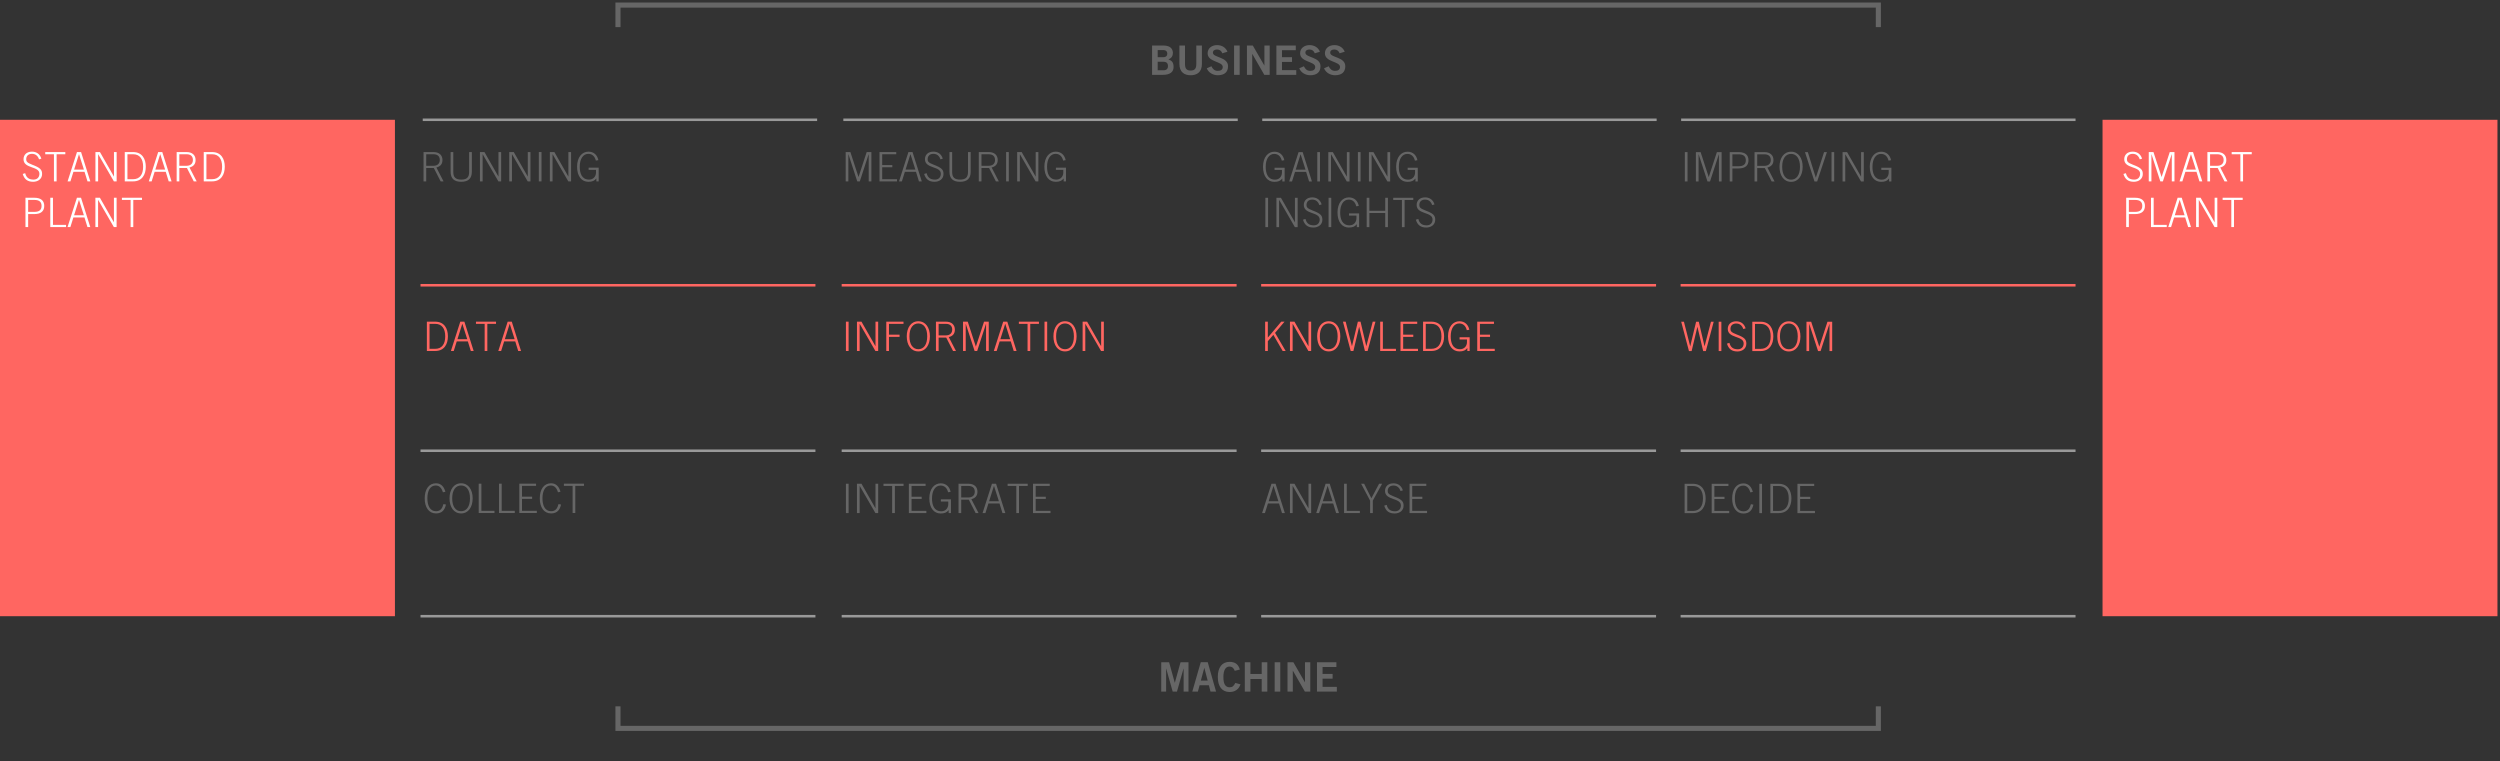 <?xml version="1.0" encoding="utf-8"?>
<!-- Generator: Adobe Illustrator 16.0.4, SVG Export Plug-In . SVG Version: 6.00 Build 0)  -->
<!DOCTYPE svg PUBLIC "-//W3C//DTD SVG 1.1//EN" "http://www.w3.org/Graphics/SVG/1.1/DTD/svg11.dtd">
<svg version="1.1" id="Layer_1" xmlns="http://www.w3.org/2000/svg" xmlns:xlink="http://www.w3.org/1999/xlink" x="0px" y="0px"
	 width="985px" height="300px" viewBox="0 0 985 300" enable-background="new 0 0 985 300" xml:space="preserve">
<rect x="0" y="0" width="985" height="300" fill="#333333" stroke="none"/>
<g>
	<path fill="#666666" d="M174.765,71.467h-1.152l-2.688-5.282h-2.994v5.282h-1.057V59.91h3.906c2.273,0,3.553,1.248,3.553,3.137
		c0,1.521-0.752,2.529-2.4,2.945L174.765,71.467z M167.93,65.32h2.85c1.537,0,2.497-0.848,2.497-2.273
		c0-1.424-0.833-2.272-2.497-2.272h-2.85V65.32z"/>
	<path fill="#666666" d="M178.602,59.91v7.875c0,2.209,1.072,2.978,3.121,2.978s3.121-0.769,3.121-2.978V59.91h1.057v7.779
		c0,2.625-1.376,3.938-4.178,3.938c-2.801,0-4.178-1.312-4.178-3.938V59.91H178.602z"/>
	<path fill="#666666" d="M189.098,59.91h1.776l5.49,9.636h0.032V59.91h1.057v11.557h-1.089l-6.179-10.692h-0.031v10.692h-1.057
		V59.91z"/>
	<path fill="#666666" d="M200.648,59.91h1.777l5.49,9.636h0.031V59.91h1.057v11.557h-1.088l-6.179-10.692h-0.032v10.692h-1.057
		V59.91z"/>
	<path fill="#666666" d="M212.297,59.91h1.057v11.557h-1.057V59.91z"/>
	<path fill="#666666" d="M216.648,59.91h1.777l5.49,9.636h0.031V59.91h1.057v11.557h-1.088l-6.179-10.692h-0.032v10.692h-1.057
		V59.91z"/>
	<path fill="#666666" d="M234.764,63.271c-0.353-1.473-1.265-2.657-2.978-2.657c-2.032,0-3.361,1.953-3.361,5.074
		c0,2.481,0.72,5.074,3.698,5.074c1.632,0,2.705-1.249,2.705-2.785v-1.057h-2.914v-0.864h3.97v5.41h-0.912V70.33h-0.032
		c-0.688,0.896-1.537,1.297-3.137,1.297c-2.578,0-4.434-2.113-4.434-5.938s2-5.938,4.48-5.938c2.146,0,3.506,1.377,3.906,3.346
		L234.764,63.271z"/>
</g>
<g>
	<path fill="#FF6661" d="M168.186,126.736h3.266c3.586,0,5.025,2.689,5.025,5.778s-1.439,5.778-5.025,5.778h-3.266V126.736z
		 M169.242,137.429h2.24c2.562,0,3.938-1.793,3.938-4.914s-1.376-4.914-3.938-4.914h-2.24V137.429z"/>
	<path fill="#FF6661" d="M181.354,126.736h1.616l3.65,11.557H185.5l-1.168-3.777h-4.37l-1.185,3.777h-1.12L181.354,126.736z
		 M184.092,133.65l-1.921-6.05h-0.032l-1.904,6.05H184.092z"/>
	<path fill="#FF6661" d="M187.529,126.736h7.906v0.864h-3.425v10.692h-1.057v-10.692h-3.425V126.736z"/>
	<path fill="#FF6661" d="M200.026,126.736h1.616l3.65,11.557h-1.121l-1.168-3.777h-4.37l-1.185,3.777h-1.12L200.026,126.736z
		 M202.764,133.65l-1.921-6.05h-0.032l-1.904,6.05H202.764z"/>
</g>
<g>
	<path fill="#666666" d="M174.502,193.967c-0.496-1.697-1.424-2.689-2.816-2.689c-2.289,0-3.298,2.24-3.298,5.074
		c0,2.832,1.009,5.074,3.409,5.074c1.857,0,2.529-1.312,2.914-2.818l0.992,0.177c-0.433,2.064-1.505,3.505-3.922,3.505
		c-2.801,0-4.449-2.369-4.449-5.938c0-3.57,1.648-5.939,4.449-5.939c2.064,0,3.201,1.457,3.697,3.346L174.502,193.967z"/>
	<path fill="#666666" d="M186.23,196.352c0,3.408-1.664,5.938-4.562,5.938s-4.562-2.529-4.562-5.938c0-3.41,1.664-5.939,4.562-5.939
		S186.23,192.941,186.23,196.352z M185.174,196.352c0-3.25-1.376-5.074-3.505-5.074s-3.505,1.824-3.505,5.074
		c0,3.249,1.376,5.074,3.505,5.074S185.174,199.601,185.174,196.352z"/>
	<path fill="#666666" d="M188.611,190.572h1.057v10.693h5.154v0.863h-6.211V190.572z"/>
	<path fill="#666666" d="M196.611,190.572h1.057v10.693h5.154v0.863h-6.211V190.572z"/>
	<path fill="#666666" d="M204.611,202.129v-11.557h6.595v0.865h-5.538v4.258h3.985v0.863h-3.985v4.707h5.842v0.863H204.611z"/>
	<path fill="#666666" d="M219.846,193.967c-0.496-1.697-1.424-2.689-2.816-2.689c-2.289,0-3.298,2.24-3.298,5.074
		c0,2.832,1.009,5.074,3.409,5.074c1.857,0,2.529-1.312,2.914-2.818l0.992,0.177c-0.433,2.064-1.505,3.505-3.922,3.505
		c-2.801,0-4.449-2.369-4.449-5.938c0-3.57,1.648-5.939,4.449-5.939c2.064,0,3.201,1.457,3.697,3.346L219.846,193.967z"/>
	<path fill="#666666" d="M222.179,190.572h7.907v0.865h-3.426v10.691h-1.057v-10.691h-3.425V190.572z"/>
</g>
<g>
	<path fill="#666666" d="M333.196,71.467V59.91h1.856l3.186,9.796h0.032l3.201-9.796h1.856v11.557h-1.057V60.774h-0.031
		l-3.474,10.692h-1.009l-3.473-10.692h-0.032v10.692H333.196z"/>
	<path fill="#666666" d="M346.523,71.467V59.91h6.596v0.864h-5.539v4.258h3.986v0.864h-3.986v4.706h5.843v0.864H346.523z"/>
	<path fill="#666666" d="M357.917,59.91h1.616l3.65,11.557h-1.121l-1.168-3.777h-4.37l-1.185,3.777h-1.12L357.917,59.91z
		 M360.654,66.824l-1.921-6.05h-0.032l-1.904,6.05H360.654z"/>
	<path fill="#666666" d="M365.084,68.233c0.448,1.761,1.473,2.529,3.297,2.529c1.441,0,2.305-0.913,2.305-2.306
		c0-3.104-6.258-1.889-6.258-5.714c0-1.712,1.184-2.993,3.329-2.993c1.825,0,3.169,0.992,3.698,2.77l-0.913,0.271
		c-0.416-1.28-1.312-2.177-2.785-2.177c-1.345,0-2.272,0.769-2.272,2.129c0,0.784,0.224,1.345,2.353,2.146
		c3.249,1.216,3.905,2.016,3.905,3.682c0,1.969-1.648,3.057-3.521,3.057c-2.209,0-3.473-0.977-4.113-3.09L365.084,68.233z"/>
	<path fill="#666666" d="M375.148,59.91v7.875c0,2.209,1.072,2.978,3.121,2.978s3.121-0.769,3.121-2.978V59.91h1.057v7.779
		c0,2.625-1.377,3.938-4.178,3.938s-4.178-1.312-4.178-3.938V59.91H375.148z"/>
	<path fill="#666666" d="M393.535,71.467h-1.152l-2.689-5.282H386.7v5.282h-1.057V59.91h3.905c2.273,0,3.554,1.248,3.554,3.137
		c0,1.521-0.753,2.529-2.401,2.945L393.535,71.467z M386.7,65.32h2.849c1.537,0,2.498-0.848,2.498-2.273
		c0-1.424-0.833-2.272-2.498-2.272H386.7V65.32z"/>
	<path fill="#666666" d="M396.412,59.91h1.056v11.557h-1.056V59.91z"/>
	<path fill="#666666" d="M400.764,59.91h1.776l5.49,9.636h0.032V59.91h1.057v11.557h-1.089l-6.179-10.692h-0.031v10.692h-1.057
		V59.91z"/>
	<path fill="#666666" d="M418.877,63.271c-0.352-1.473-1.264-2.657-2.977-2.657c-2.033,0-3.361,1.953-3.361,5.074
		c0,2.481,0.721,5.074,3.697,5.074c1.633,0,2.705-1.249,2.705-2.785v-1.057h-2.913v-0.864h3.97v5.41h-0.912V70.33h-0.032
		c-0.688,0.896-1.536,1.297-3.138,1.297c-2.576,0-4.434-2.113-4.434-5.938s2.001-5.938,4.482-5.938c2.145,0,3.505,1.377,3.905,3.346
		L418.877,63.271z"/>
</g>
<g>
	<path fill="#FF6661" d="M333.293,126.736h1.056v11.557h-1.056V126.736z"/>
	<path fill="#FF6661" d="M337.645,126.736h1.776l5.49,9.636h0.032v-9.636H346v11.557h-1.089l-6.179-10.692h-0.031v10.692h-1.057
		V126.736z"/>
	<path fill="#FF6661" d="M349.195,138.293v-11.557h6.787v0.864h-5.73v4.258h4.178v0.864h-4.178v5.57H349.195z"/>
	<path fill="#FF6661" d="M366.383,132.515c0,3.409-1.664,5.938-4.562,5.938s-4.562-2.529-4.562-5.938s1.664-5.938,4.562-5.938
		S366.383,129.105,366.383,132.515z M365.326,132.515c0-3.249-1.376-5.074-3.505-5.074s-3.505,1.825-3.505,5.074
		s1.376,5.074,3.505,5.074S365.326,135.764,365.326,132.515z"/>
	<path fill="#FF6661" d="M376.654,138.293h-1.152l-2.688-5.282h-2.993v5.282h-1.057v-11.557h3.906c2.272,0,3.553,1.248,3.553,3.137
		c0,1.521-0.752,2.529-2.4,2.945L376.654,138.293z M369.82,132.146h2.85c1.536,0,2.496-0.848,2.496-2.273
		c0-1.424-0.832-2.272-2.496-2.272h-2.85V132.146z"/>
	<path fill="#FF6661" d="M379.436,138.293v-11.557h1.857l3.185,9.796h0.032l3.201-9.796h1.857v11.557h-1.057v-10.692h-0.032
		l-3.474,10.692h-1.008l-3.475-10.692h-0.031v10.692H379.436z"/>
	<path fill="#FF6661" d="M395.26,126.736h1.617l3.649,11.557h-1.12l-1.169-3.777h-4.37l-1.184,3.777h-1.121L395.26,126.736z
		 M397.998,133.65l-1.922-6.05h-0.031l-1.905,6.05H397.998z"/>
	<path fill="#FF6661" d="M401.435,126.736h7.907v0.864h-3.426v10.692h-1.057v-10.692h-3.425V126.736z"/>
	<path fill="#FF6661" d="M411.531,126.736h1.057v11.557h-1.057V126.736z"/>
	<path fill="#FF6661" d="M424.175,132.515c0,3.409-1.665,5.938-4.562,5.938c-2.897,0-4.562-2.529-4.562-5.938
		s1.665-5.938,4.562-5.938C422.51,126.576,424.175,129.105,424.175,132.515z M423.118,132.515c0-3.249-1.376-5.074-3.505-5.074
		s-3.506,1.825-3.506,5.074s1.377,5.074,3.506,5.074S423.118,135.764,423.118,132.515z"/>
	<path fill="#FF6661" d="M426.555,126.736h1.777l5.49,9.636h0.031v-9.636h1.057v11.557h-1.088l-6.179-10.692h-0.032v10.692h-1.057
		V126.736z"/>
</g>
<g>
	<path fill="#666666" d="M333.293,190.594h1.056v11.557h-1.056V190.594z"/>
	<path fill="#666666" d="M337.645,190.594h1.776l5.49,9.636h0.032v-9.636H346v11.557h-1.089l-6.179-10.692h-0.031v10.692h-1.057
		V190.594z"/>
	<path fill="#666666" d="M348.092,190.594h7.906v0.864h-3.425v10.692h-1.057v-10.692h-3.425V190.594z"/>
	<path fill="#666666" d="M358.092,202.15v-11.557h6.595v0.864h-5.538v4.258h3.985v0.864h-3.985v4.706h5.842v0.864H358.092z"/>
	<path fill="#666666" d="M373.551,193.955c-0.353-1.473-1.265-2.657-2.978-2.657c-2.032,0-3.361,1.953-3.361,5.074
		c0,2.481,0.72,5.074,3.698,5.074c1.632,0,2.705-1.249,2.705-2.785v-1.057h-2.914v-0.864h3.97v5.41h-0.912v-1.137h-0.032
		c-0.688,0.896-1.537,1.297-3.137,1.297c-2.578,0-4.434-2.113-4.434-5.938s2-5.938,4.48-5.938c2.146,0,3.506,1.377,3.906,3.346
		L373.551,193.955z"/>
	<path fill="#666666" d="M385.551,202.15h-1.152l-2.689-5.282h-2.992v5.282h-1.057v-11.557h3.905c2.272,0,3.554,1.248,3.554,3.137
		c0,1.521-0.753,2.529-2.401,2.945L385.551,202.15z M378.717,196.004h2.849c1.536,0,2.497-0.848,2.497-2.273
		c0-1.424-0.832-2.272-2.497-2.272h-2.849V196.004z"/>
	<path fill="#666666" d="M390.828,190.594h1.617l3.649,11.557h-1.12l-1.169-3.777h-4.37l-1.184,3.777h-1.121L390.828,190.594z
		 M393.566,197.508l-1.922-6.05h-0.031l-1.905,6.05H393.566z"/>
	<path fill="#666666" d="M397.003,190.594h7.907v0.864h-3.426v10.692h-1.057v-10.692h-3.425V190.594z"/>
	<path fill="#666666" d="M407.004,202.15v-11.557h6.594v0.864h-5.537v4.258h3.984v0.864h-3.984v4.706h5.842v0.864H407.004z"/>
</g>
<g>
	<path fill="#666666" d="M505.027,63.293c-0.352-1.473-1.264-2.657-2.977-2.657c-2.033,0-3.361,1.953-3.361,5.074
		c0,2.481,0.721,5.074,3.697,5.074c1.633,0,2.705-1.249,2.705-2.785v-1.057h-2.913v-0.864h3.97v5.41h-0.912v-1.137h-0.032
		c-0.688,0.896-1.536,1.297-3.138,1.297c-2.576,0-4.434-2.113-4.434-5.938s2.001-5.938,4.482-5.938c2.145,0,3.505,1.377,3.905,3.346
		L505.027,63.293z"/>
	<path fill="#666666" d="M511.635,59.932h1.616l3.649,11.557h-1.121l-1.168-3.777h-4.369l-1.186,3.777h-1.119L511.635,59.932z
		 M514.371,66.846l-1.92-6.05h-0.033l-1.904,6.05H514.371z"/>
	<path fill="#666666" d="M519.01,59.932h1.056v11.557h-1.056V59.932z"/>
	<path fill="#666666" d="M523.361,59.932h1.776l5.49,9.636h0.032v-9.636h1.057v11.557h-1.089l-6.179-10.692h-0.031v10.692h-1.057
		V59.932z"/>
	<path fill="#666666" d="M535.009,59.932h1.056v11.557h-1.056V59.932z"/>
	<path fill="#666666" d="M539.361,59.932h1.776l5.49,9.636h0.032v-9.636h1.057v11.557h-1.089l-6.179-10.692h-0.031v10.692h-1.057
		V59.932z"/>
	<path fill="#666666" d="M557.475,63.293c-0.352-1.473-1.264-2.657-2.977-2.657c-2.033,0-3.361,1.953-3.361,5.074
		c0,2.481,0.721,5.074,3.697,5.074c1.633,0,2.705-1.249,2.705-2.785v-1.057h-2.913v-0.864h3.97v5.41h-0.912v-1.137h-0.032
		c-0.688,0.896-1.536,1.297-3.138,1.297c-2.576,0-4.434-2.113-4.434-5.938s2.001-5.938,4.482-5.938c2.145,0,3.505,1.377,3.905,3.346
		L557.475,63.293z"/>
	<path fill="#666666" d="M498.562,77.932h1.056v11.557h-1.056V77.932z"/>
	<path fill="#666666" d="M502.914,77.932h1.776l5.49,9.636h0.032v-9.636h1.057v11.557h-1.089l-6.179-10.692h-0.031v10.692h-1.057
		V77.932z"/>
	<path fill="#666666" d="M514.354,86.255c0.448,1.761,1.473,2.529,3.297,2.529c1.441,0,2.305-0.913,2.305-2.306
		c0-3.104-6.258-1.889-6.258-5.714c0-1.712,1.184-2.993,3.329-2.993c1.825,0,3.169,0.992,3.698,2.77l-0.913,0.271
		c-0.416-1.28-1.312-2.177-2.785-2.177c-1.345,0-2.272,0.769-2.272,2.129c0,0.784,0.224,1.345,2.353,2.146
		c3.249,1.216,3.905,2.016,3.905,3.682c0,1.969-1.648,3.057-3.521,3.057c-2.209,0-3.473-0.977-4.113-3.09L514.354,86.255z"/>
	<path fill="#666666" d="M523.457,77.932h1.057v11.557h-1.057V77.932z"/>
	<path fill="#666666" d="M534.371,81.293c-0.352-1.473-1.264-2.657-2.977-2.657c-2.033,0-3.361,1.953-3.361,5.074
		c0,2.481,0.721,5.074,3.697,5.074c1.633,0,2.705-1.249,2.705-2.785v-1.057h-2.913v-0.864h3.97v5.41h-0.912v-1.137h-0.032
		c-0.688,0.896-1.536,1.297-3.138,1.297c-2.576,0-4.434-2.113-4.434-5.938s2.001-5.938,4.482-5.938c2.145,0,3.505,1.377,3.905,3.346
		L534.371,81.293z"/>
	<path fill="#666666" d="M538.48,77.932h1.057v5.122h6.242v-5.122h1.057v11.557h-1.057v-5.57h-6.242v5.57h-1.057V77.932z"/>
	<path fill="#666666" d="M548.928,77.932h7.908v0.864h-3.426v10.692h-1.057V78.796h-3.426V77.932z"/>
	<path fill="#666666" d="M558.816,86.255c0.449,1.761,1.473,2.529,3.298,2.529c1.44,0,2.305-0.913,2.305-2.306
		c0-3.104-6.259-1.889-6.259-5.714c0-1.712,1.185-2.993,3.33-2.993c1.824,0,3.169,0.992,3.697,2.77l-0.912,0.271
		c-0.416-1.28-1.312-2.177-2.785-2.177c-1.346,0-2.273,0.769-2.273,2.129c0,0.784,0.225,1.345,2.354,2.146
		c3.249,1.216,3.905,2.016,3.905,3.682c0,1.969-1.649,3.057-3.521,3.057c-2.209,0-3.474-0.977-4.114-3.09L558.816,86.255z"/>
</g>
<g>
	<path fill="#666666" d="M453.918,17.932h4.29c2.306,0,3.794,0.768,3.922,2.833c0,1.2-0.496,2.129-1.761,2.625
		c1.504,0.608,2.017,1.297,2.017,3.058c0,1.793-1.265,3.041-4.21,3.041h-4.258V17.932z M456.127,22.541h2.209
		c1.057,0,1.585-0.607,1.585-1.408s-0.528-1.408-1.585-1.408h-2.209V22.541z M456.127,27.695h2.209c1.281,0,1.841-0.576,1.841-1.681
		s-0.56-1.681-1.841-1.681h-2.209V27.695z"/>
	<path fill="#666666" d="M471.346,17.932h2.208v7.234c0,3.378-2.081,4.482-4.434,4.482s-4.434-1.104-4.434-4.482v-7.234h2.208v7.331
		c0,1.872,0.736,2.528,2.226,2.528s2.226-0.656,2.226-2.528V17.932z"/>
	<path fill="#666666" d="M481.6,21.005c-0.336-0.896-1.023-1.505-2.064-1.505c-0.96,0-1.648,0.385-1.648,1.281
		c0,1.984,5.955,1.568,5.955,5.313c0,2.369-1.489,3.554-4.051,3.554c-1.889,0-3.665-1.057-4.321-2.737l1.825-0.8
		c0.527,1.088,1.217,1.809,2.513,1.809c1.104,0,1.952-0.416,1.952-1.537c0-2.272-5.953-1.824-5.953-5.378
		c0-2.065,1.729-3.233,3.729-3.233c1.857,0,3.394,0.928,4.082,2.609L481.6,21.005z"/>
	<path fill="#666666" d="M486.223,29.488V17.932h2.209v11.557H486.223z"/>
	<path fill="#666666" d="M491.293,29.488V17.932h2.306l4.546,7.875h0.031v-7.875h2.082v11.557h-2.129l-4.723-8.228h-0.031v8.228
		H491.293z"/>
	<path fill="#666666" d="M502.894,29.488V17.932h7.651v1.857h-5.443v2.752h3.954v1.857h-3.954v3.232h5.619v1.857H502.894z"/>
	<path fill="#666666" d="M518.031,21.005c-0.336-0.896-1.024-1.505-2.064-1.505c-0.961,0-1.648,0.385-1.648,1.281
		c0,1.984,5.954,1.568,5.954,5.313c0,2.369-1.489,3.554-4.05,3.554c-1.889,0-3.666-1.057-4.322-2.737l1.825-0.8
		c0.528,1.088,1.217,1.809,2.513,1.809c1.105,0,1.953-0.416,1.953-1.537c0-2.272-5.954-1.824-5.954-5.378
		c0-2.065,1.729-3.233,3.729-3.233c1.856,0,3.393,0.928,4.082,2.609L518.031,21.005z"/>
	<path fill="#666666" d="M527.807,21.005c-0.336-0.896-1.023-1.505-2.064-1.505c-0.96,0-1.648,0.385-1.648,1.281
		c0,1.984,5.955,1.568,5.955,5.313c0,2.369-1.489,3.554-4.051,3.554c-1.889,0-3.665-1.057-4.321-2.737l1.825-0.8
		c0.527,1.088,1.217,1.809,2.513,1.809c1.104,0,1.952-0.416,1.952-1.537c0-2.272-5.953-1.824-5.953-5.378
		c0-2.065,1.729-3.233,3.729-3.233c1.857,0,3.394,0.928,4.082,2.609L527.807,21.005z"/>
</g>
<g>
	<path fill="#666666" d="M457.526,272.488v-11.557h3.105l2.225,8.067h0.032l2.24-8.067h3.138v11.557h-1.921v-9.092h-0.031
		l-2.594,9.092h-1.68l-2.562-9.092h-0.032v9.092H457.526z"/>
	<path fill="#666666" d="M473.096,260.916h2.752l3.281,11.572h-2.192l-0.64-2.497h-3.65l-0.688,2.497h-2.193L473.096,260.916z
		 M473.127,268.166h2.689l-1.297-5.025h-0.031L473.127,268.166z"/>
	<path fill="#666666" d="M486.488,264.293c-0.32-0.977-1.008-1.664-2.097-1.664c-1.473,0-2.369,1.376-2.369,4.081
		c-0.032,2.705,0.769,4.081,2.433,4.081c0.992,0,1.602-0.352,2.258-1.712l2.049,0.544c-0.688,2.001-2.193,3.025-4.307,3.025
		c-2.945,0-4.642-2.161-4.642-5.938s1.696-5.938,4.642-5.938c2.209,0,3.49,0.992,4.034,3.041L486.488,264.293z"/>
	<path fill="#666666" d="M490.454,272.488v-11.557h2.208v4.609h4.451v-4.609h2.208v11.557h-2.208v-4.962h-4.451v4.962H490.454z"/>
	<path fill="#666666" d="M502.214,272.488v-11.557h2.209v11.557H502.214z"/>
	<path fill="#666666" d="M507.285,272.488v-11.557h2.306l4.546,7.875h0.031v-7.875h2.082v11.557h-2.129l-4.723-8.228h-0.031v8.228
		H507.285z"/>
	<path fill="#666666" d="M518.886,272.488v-11.557h7.651v1.857h-5.443v2.752h3.954v1.857h-3.954v3.232h5.619v1.857H518.886z"/>
</g>
<g>
	<path fill="#FF6661" d="M498.465,126.736h1.057v6.274l5.283-6.274h1.296l-3.729,4.418l4.178,7.139h-1.185l-3.665-6.371
		l-2.178,2.514v3.857h-1.057V126.736z"/>
	<path fill="#FF6661" d="M508.241,126.736h1.776l5.49,9.636h0.032v-9.636h1.057v11.557h-1.089l-6.178-10.692h-0.032v10.692h-1.057
		V126.736z"/>
	<path fill="#FF6661" d="M528.084,132.515c0,3.409-1.664,5.938-4.562,5.938s-4.562-2.529-4.562-5.938s1.664-5.938,4.562-5.938
		S528.084,129.105,528.084,132.515z M527.027,132.515c0-3.249-1.376-5.074-3.505-5.074s-3.505,1.825-3.505,5.074
		s1.376,5.074,3.505,5.074S527.027,135.764,527.027,132.515z"/>
	<path fill="#FF6661" d="M529.121,126.736h1.072l2.465,9.636h0.031l2.305-9.636h1.057l2.258,9.636h0.031l2.514-9.636h1.072
		l-3.09,11.557h-1.057l-2.256-9.508h-0.033l-2.256,9.508h-1.057L529.121,126.736z"/>
	<path fill="#FF6661" d="M543.793,126.736h1.057v10.692h5.153v0.864h-6.21V126.736z"/>
	<path fill="#FF6661" d="M551.793,138.293v-11.557h6.594v0.864h-5.537v4.258h3.984v0.864h-3.984v4.706h5.842v0.864H551.793z"/>
	<path fill="#FF6661" d="M560.688,126.736h3.265c3.586,0,5.027,2.689,5.027,5.778s-1.441,5.778-5.027,5.778h-3.265V126.736z
		 M561.745,137.429h2.241c2.561,0,3.938-1.793,3.938-4.914s-1.377-4.914-3.938-4.914h-2.241V137.429z"/>
	<path fill="#FF6661" d="M577.923,130.098c-0.353-1.473-1.265-2.657-2.978-2.657c-2.032,0-3.361,1.953-3.361,5.074
		c0,2.481,0.721,5.074,3.698,5.074c1.632,0,2.705-1.249,2.705-2.785v-1.057h-2.913v-0.864h3.969v5.41h-0.912v-1.137H578.1
		c-0.689,0.896-1.537,1.297-3.138,1.297c-2.577,0-4.435-2.113-4.435-5.938s2.002-5.938,4.482-5.938c2.145,0,3.506,1.377,3.906,3.346
		L577.923,130.098z"/>
	<path fill="#FF6661" d="M582.032,138.293v-11.557h6.595v0.864h-5.538v4.258h3.985v0.864h-3.985v4.706h5.843v0.864H582.032z"/>
</g>
<g>
	<path fill="#666666" d="M500.963,190.594h1.616l3.649,11.557h-1.121l-1.168-3.777h-4.369l-1.186,3.777h-1.119L500.963,190.594z
		 M503.699,197.508l-1.92-6.05h-0.033l-1.904,6.05H503.699z"/>
	<path fill="#666666" d="M508.241,190.594h1.776l5.49,9.636h0.032v-9.636h1.057v11.557h-1.089l-6.178-10.692h-0.032v10.692h-1.057
		V190.594z"/>
	<path fill="#666666" d="M522.29,190.594h1.616l3.65,11.557h-1.121l-1.168-3.777h-4.37l-1.185,3.777h-1.12L522.29,190.594z
		 M525.027,197.508l-1.921-6.05h-0.032l-1.904,6.05H525.027z"/>
	<path fill="#666666" d="M529.568,190.594h1.057v10.692h5.154v0.864h-6.211V190.594z"/>
	<path fill="#666666" d="M539.826,197.252l-3.537-6.658h1.184l2.85,5.715l3.041-5.715h1.185l-3.665,6.658v4.898h-1.057V197.252z"/>
	<path fill="#666666" d="M546.354,198.917c0.447,1.761,1.473,2.529,3.297,2.529c1.44,0,2.305-0.913,2.305-2.306
		c0-3.104-6.258-1.889-6.258-5.714c0-1.712,1.184-2.993,3.328-2.993c1.825,0,3.17,0.992,3.698,2.77l-0.913,0.271
		c-0.416-1.28-1.312-2.177-2.785-2.177c-1.344,0-2.272,0.769-2.272,2.129c0,0.784,0.224,1.345,2.353,2.146
		c3.25,1.216,3.906,2.016,3.906,3.682c0,1.969-1.648,3.057-3.521,3.057c-2.209,0-3.474-0.977-4.113-3.09L546.354,198.917z"/>
	<path fill="#666666" d="M555.361,202.15v-11.557h6.594v0.864h-5.537v4.258h3.984v0.864h-3.984v4.706h5.842v0.864H555.361z"/>
</g>
<g>
	<path fill="#666666" d="M663.83,59.932h1.057v11.557h-1.057V59.932z"/>
	<path fill="#666666" d="M668.182,71.488V59.932h1.857l3.186,9.796h0.031l3.201-9.796h1.857v11.557h-1.057V60.796h-0.031
		l-3.475,10.692h-1.008l-3.474-10.692h-0.032v10.692H668.182z"/>
	<path fill="#666666" d="M681.51,71.488V59.932H685c2.753,0,3.905,1.28,3.905,3.217c0,1.938-1.152,3.218-3.905,3.218h-2.434v5.122
		H681.51z M682.566,65.502H685c2,0,2.85-0.832,2.85-2.354c0-1.52-0.85-2.353-2.85-2.353h-2.434V65.502z"/>
	<path fill="#666666" d="M699.178,71.488h-1.152l-2.689-5.282h-2.993v5.282h-1.057V59.932h3.905c2.273,0,3.554,1.248,3.554,3.137
		c0,1.521-0.753,2.529-2.401,2.945L699.178,71.488z M692.343,65.342h2.849c1.537,0,2.498-0.848,2.498-2.273
		c0-1.424-0.833-2.272-2.498-2.272h-2.849V65.342z"/>
	<path fill="#666666" d="M710.25,65.71c0,3.409-1.665,5.938-4.562,5.938c-2.896,0-4.562-2.529-4.562-5.938s1.666-5.938,4.562-5.938
		C708.585,59.771,710.25,62.301,710.25,65.71z M709.193,65.71c0-3.249-1.377-5.074-3.506-5.074s-3.506,1.825-3.506,5.074
		s1.377,5.074,3.506,5.074S709.193,68.959,709.193,65.71z"/>
	<path fill="#666666" d="M711.157,59.932h1.12l3.138,10.053h0.032l3.232-10.053h1.121l-3.842,11.557h-1.057L711.157,59.932z"/>
	<path fill="#666666" d="M721.622,59.932h1.056v11.557h-1.056V59.932z"/>
	<path fill="#666666" d="M725.975,59.932h1.776l5.49,9.636h0.032v-9.636h1.057v11.557h-1.089l-6.179-10.692h-0.031v10.692h-1.057
		V59.932z"/>
	<path fill="#666666" d="M744.088,63.293c-0.352-1.473-1.264-2.657-2.977-2.657c-2.033,0-3.361,1.953-3.361,5.074
		c0,2.481,0.721,5.074,3.697,5.074c1.633,0,2.705-1.249,2.705-2.785v-1.057h-2.913v-0.864h3.97v5.41h-0.912v-1.137h-0.032
		c-0.688,0.896-1.536,1.297-3.138,1.297c-2.576,0-4.434-2.113-4.434-5.938s2.001-5.938,4.482-5.938c2.145,0,3.505,1.377,3.905,3.346
		L744.088,63.293z"/>
</g>
<g>
	<path fill="#FF6661" d="M662.391,126.758h1.072l2.465,9.637h0.031l2.305-9.637h1.057l2.258,9.637h0.031l2.514-9.637h1.072
		l-3.09,11.557h-1.057l-2.256-9.508h-0.033l-2.256,9.508h-1.057L662.391,126.758z"/>
	<path fill="#FF6661" d="M677.158,126.758h1.057v11.557h-1.057V126.758z"/>
	<path fill="#FF6661" d="M681.398,135.082c0.448,1.76,1.473,2.529,3.297,2.529c1.441,0,2.305-0.913,2.305-2.306
		c0-3.104-6.258-1.889-6.258-5.714c0-1.713,1.184-2.994,3.329-2.994c1.825,0,3.169,0.993,3.698,2.77l-0.913,0.272
		c-0.416-1.28-1.312-2.177-2.785-2.177c-1.345,0-2.272,0.768-2.272,2.129c0,0.784,0.224,1.344,2.353,2.145
		c3.249,1.217,3.905,2.017,3.905,3.682c0,1.969-1.648,3.057-3.521,3.057c-2.209,0-3.473-0.977-4.113-3.089L681.398,135.082z"/>
	<path fill="#FF6661" d="M690.406,126.758h3.266c3.586,0,5.025,2.689,5.025,5.779c0,3.089-1.439,5.777-5.025,5.777h-3.266V126.758z
		 M691.463,137.451h2.24c2.562,0,3.938-1.793,3.938-4.914s-1.376-4.914-3.938-4.914h-2.24V137.451z"/>
	<path fill="#FF6661" d="M709.369,132.537c0,3.408-1.664,5.938-4.562,5.938s-4.562-2.529-4.562-5.938
		c0-3.41,1.664-5.939,4.562-5.939S709.369,129.127,709.369,132.537z M708.312,132.537c0-3.25-1.376-5.074-3.505-5.074
		s-3.505,1.824-3.505,5.074c0,3.249,1.376,5.074,3.505,5.074S708.312,135.786,708.312,132.537z"/>
	<path fill="#FF6661" d="M711.75,138.314v-11.557h1.857l3.185,9.797h0.032l3.201-9.797h1.857v11.557h-1.057v-10.691h-0.032
		l-3.474,10.691h-1.008l-3.475-10.691h-0.031v10.691H711.75z"/>
</g>
<g>
	<path fill="#666666" d="M663.734,190.615H667c3.586,0,5.025,2.689,5.025,5.778s-1.439,5.778-5.025,5.778h-3.266V190.615z
		 M664.791,201.308h2.24c2.562,0,3.938-1.793,3.938-4.914s-1.376-4.914-3.938-4.914h-2.24V201.308z"/>
	<path fill="#666666" d="M674.406,202.172v-11.557h6.595v0.864h-5.538v4.258h3.985v0.864h-3.985v4.706h5.842v0.864H674.406z"/>
	<path fill="#666666" d="M689.641,194.009c-0.496-1.696-1.424-2.689-2.816-2.689c-2.289,0-3.298,2.241-3.298,5.074
		s1.009,5.074,3.409,5.074c1.857,0,2.529-1.312,2.914-2.817l0.992,0.176c-0.433,2.065-1.505,3.506-3.922,3.506
		c-2.801,0-4.449-2.369-4.449-5.938s1.648-5.938,4.449-5.938c2.064,0,3.201,1.457,3.697,3.346L689.641,194.009z"/>
	<path fill="#666666" d="M693.174,190.615h1.057v11.557h-1.057V190.615z"/>
	<path fill="#666666" d="M697.525,190.615h3.266c3.586,0,5.026,2.689,5.026,5.778s-1.44,5.778-5.026,5.778h-3.266V190.615z
		 M698.582,201.308h2.241c2.562,0,3.938-1.793,3.938-4.914s-1.376-4.914-3.938-4.914h-2.241V201.308z"/>
	<path fill="#666666" d="M708.197,202.172v-11.557h6.596v0.864h-5.539v4.258h3.986v0.864h-3.986v4.706h5.843v0.864H708.197z"/>
</g>
<line fill="none" stroke="#999999" x1="166.562" y1="47.196" x2="321.951" y2="47.196"/>
<polyline fill="none" stroke="#666666" stroke-width="2" points="243.48,10.682 243.48,2 740.066,2 740.066,10.682 "/>
<polyline fill="none" stroke="#666666" stroke-width="2" points="243.48,278.301 243.48,286.982 740.066,286.982 740.066,278.301 
	"/>
<line fill="none" stroke="#999999" x1="332.279" y1="47.196" x2="487.666" y2="47.196"/>
<line fill="none" stroke="#999999" x1="497.326" y1="47.196" x2="652.715" y2="47.196"/>
<line fill="none" stroke="#999999" x1="662.371" y1="47.196" x2="817.76" y2="47.196"/>
<line fill="none" stroke="#FF6661" stroke-miterlimit="10" x1="165.682" y1="112.393" x2="321.279" y2="112.393"/>
<line fill="none" stroke="#FF6661" stroke-miterlimit="10" x1="331.621" y1="112.393" x2="487.221" y2="112.393"/>
<line fill="none" stroke="#FF6661" stroke-miterlimit="10" x1="496.893" y1="112.393" x2="652.49" y2="112.393"/>
<line fill="none" stroke="#FF6661" stroke-miterlimit="10" x1="662.16" y1="112.393" x2="817.76" y2="112.393"/>
<line fill="none" stroke="#999999" x1="165.682" y1="177.59" x2="321.279" y2="177.59"/>
<line fill="none" stroke="#999999" x1="331.621" y1="177.59" x2="487.221" y2="177.59"/>
<line fill="none" stroke="#999999" x1="496.893" y1="177.59" x2="652.49" y2="177.59"/>
<line fill="none" stroke="#999999" x1="662.16" y1="177.59" x2="817.76" y2="177.59"/>
<line fill="none" stroke="#999999" x1="165.682" y1="242.786" x2="321.279" y2="242.786"/>
<line fill="none" stroke="#999999" x1="331.621" y1="242.786" x2="487.221" y2="242.786"/>
<line fill="none" stroke="#999999" x1="496.893" y1="242.786" x2="652.49" y2="242.786"/>
<line fill="none" stroke="#999999" x1="662.16" y1="242.786" x2="817.76" y2="242.786"/>
<rect y="47.196" fill="#FF6661" width="155.6" height="195.59"/>
<rect x="828.402" y="47.196" fill="#FF6661" width="155.598" height="195.59"/>
<g>
	<path fill="#FFFFFF" d="M9.924,68.233c0.448,1.761,1.473,2.529,3.297,2.529c1.441,0,2.305-0.913,2.305-2.306
		c0-3.104-6.258-1.889-6.258-5.714c0-1.712,1.184-2.993,3.329-2.993c1.825,0,3.169,0.992,3.698,2.77l-0.913,0.271
		c-0.416-1.28-1.312-2.177-2.785-2.177c-1.345,0-2.272,0.769-2.272,2.129c0,0.784,0.224,1.345,2.353,2.146
		c3.249,1.216,3.905,2.016,3.905,3.682c0,1.969-1.648,3.057-3.521,3.057c-2.209,0-3.473-0.977-4.113-3.09L9.924,68.233z"/>
	<path fill="#FFFFFF" d="M17.827,59.91h7.907v0.864h-3.426v10.692h-1.057V60.774h-3.425V59.91z"/>
	<path fill="#FFFFFF" d="M30.324,59.91h1.617l3.649,11.557h-1.12l-1.169-3.777h-4.37l-1.184,3.777h-1.121L30.324,59.91z
		 M33.062,66.824l-1.922-6.05h-0.031l-1.905,6.05H33.062z"/>
	<path fill="#FFFFFF" d="M37.604,59.91h1.777l5.49,9.636h0.031V59.91h1.057v11.557h-1.088l-6.18-10.692H38.66v10.692h-1.057V59.91z"
		/>
	<path fill="#FFFFFF" d="M49.155,59.91h3.265c3.586,0,5.027,2.689,5.027,5.778s-1.441,5.778-5.027,5.778h-3.265V59.91z
		 M50.212,70.603h2.241c2.561,0,3.938-1.793,3.938-4.914s-1.377-4.914-3.938-4.914h-2.241V70.603z"/>
	<path fill="#FFFFFF" d="M62.324,59.91h1.617l3.648,11.557h-1.12l-1.169-3.777h-4.369l-1.185,3.777h-1.12L62.324,59.91z
		 M65.062,66.824l-1.921-6.05h-0.032l-1.905,6.05H65.062z"/>
	<path fill="#FFFFFF" d="M77.494,71.467h-1.152l-2.689-5.282H70.66v5.282h-1.057V59.91h3.905c2.272,0,3.554,1.248,3.554,3.137
		c0,1.521-0.753,2.529-2.401,2.945L77.494,71.467z M70.66,65.32h2.849c1.536,0,2.497-0.848,2.497-2.273
		c0-1.424-0.832-2.272-2.497-2.272H70.66V65.32z"/>
	<path fill="#FFFFFF" d="M80.275,59.91h3.266c3.584,0,5.025,2.689,5.025,5.778s-1.441,5.778-5.025,5.778h-3.266V59.91z
		 M81.332,70.603h2.24c2.561,0,3.938-1.793,3.938-4.914s-1.377-4.914-3.938-4.914h-2.24V70.603z"/>
	<path fill="#FFFFFF" d="M10.035,89.467V77.91h3.49c2.753,0,3.905,1.28,3.905,3.217c0,1.938-1.152,3.218-3.905,3.218h-2.434v5.122
		H10.035z M11.092,83.48h2.434c2,0,2.85-0.832,2.85-2.354c0-1.52-0.85-2.353-2.85-2.353h-2.434V83.48z"/>
	<path fill="#FFFFFF" d="M19.812,77.91h1.057v10.692h5.153v0.864h-6.21V77.91z"/>
	<path fill="#FFFFFF" d="M30.309,77.91h1.617l3.648,11.557h-1.12l-1.169-3.777h-4.369l-1.185,3.777h-1.12L30.309,77.91z
		 M33.046,84.824l-1.921-6.05h-0.032l-1.905,6.05H33.046z"/>
	<path fill="#FFFFFF" d="M37.588,77.91h1.776l5.49,9.636h0.032V77.91h1.057v11.557h-1.089l-6.179-10.692h-0.031v10.692h-1.057V77.91
		z"/>
	<path fill="#FFFFFF" d="M48.035,77.91h7.906v0.864h-3.425v10.692H51.46V78.774h-3.425V77.91z"/>
</g>
<g>
	<path fill="#FFFFFF" d="M837.602,68.233c0.448,1.761,1.473,2.529,3.297,2.529c1.441,0,2.305-0.913,2.305-2.306
		c0-3.104-6.258-1.889-6.258-5.714c0-1.712,1.184-2.993,3.329-2.993c1.825,0,3.169,0.992,3.698,2.77l-0.913,0.271
		c-0.416-1.28-1.312-2.177-2.785-2.177c-1.345,0-2.272,0.769-2.272,2.129c0,0.784,0.224,1.345,2.353,2.146
		c3.249,1.216,3.905,2.016,3.905,3.682c0,1.969-1.648,3.057-3.521,3.057c-2.209,0-3.473-0.977-4.113-3.09L837.602,68.233z"/>
	<path fill="#FFFFFF" d="M846.609,71.467V59.91h1.857l3.185,9.796h0.032l3.201-9.796h1.857v11.557h-1.057V60.774h-0.032
		l-3.474,10.692h-1.008l-3.475-10.692h-0.031v10.692H846.609z"/>
	<path fill="#FFFFFF" d="M862.434,59.91h1.617l3.649,11.557h-1.12l-1.169-3.777h-4.37l-1.184,3.777h-1.121L862.434,59.91z
		 M865.172,66.824l-1.922-6.05h-0.031l-1.905,6.05H865.172z"/>
	<path fill="#FFFFFF" d="M877.604,71.467h-1.152l-2.688-5.282h-2.993v5.282h-1.057V59.91h3.906c2.272,0,3.553,1.248,3.553,3.137
		c0,1.521-0.752,2.529-2.4,2.945L877.604,71.467z M870.77,65.32h2.85c1.536,0,2.496-0.848,2.496-2.273
		c0-1.424-0.832-2.272-2.496-2.272h-2.85V65.32z"/>
	<path fill="#FFFFFF" d="M879.28,59.91h7.907v0.864h-3.426v10.692h-1.057V60.774h-3.425V59.91z"/>
	<path fill="#FFFFFF" d="M837.713,89.467V77.91h3.49c2.753,0,3.905,1.28,3.905,3.217c0,1.938-1.152,3.218-3.905,3.218h-2.434v5.122
		H837.713z M838.77,83.48h2.434c2,0,2.85-0.832,2.85-2.354c0-1.52-0.85-2.353-2.85-2.353h-2.434V83.48z"/>
	<path fill="#FFFFFF" d="M847.489,77.91h1.057v10.692h5.153v0.864h-6.21V77.91z"/>
	<path fill="#FFFFFF" d="M857.986,77.91h1.617l3.648,11.557h-1.12l-1.169-3.777h-4.369l-1.185,3.777h-1.12L857.986,77.91z
		 M860.724,84.824l-1.921-6.05h-0.032l-1.905,6.05H860.724z"/>
	<path fill="#FFFFFF" d="M865.266,77.91h1.776l5.49,9.636h0.032V77.91h1.057v11.557h-1.089l-6.179-10.692h-0.031v10.692h-1.057
		V77.91z"/>
	<path fill="#FFFFFF" d="M875.713,77.91h7.906v0.864h-3.425v10.692h-1.057V78.774h-3.425V77.91z"/>
</g>
</svg>
